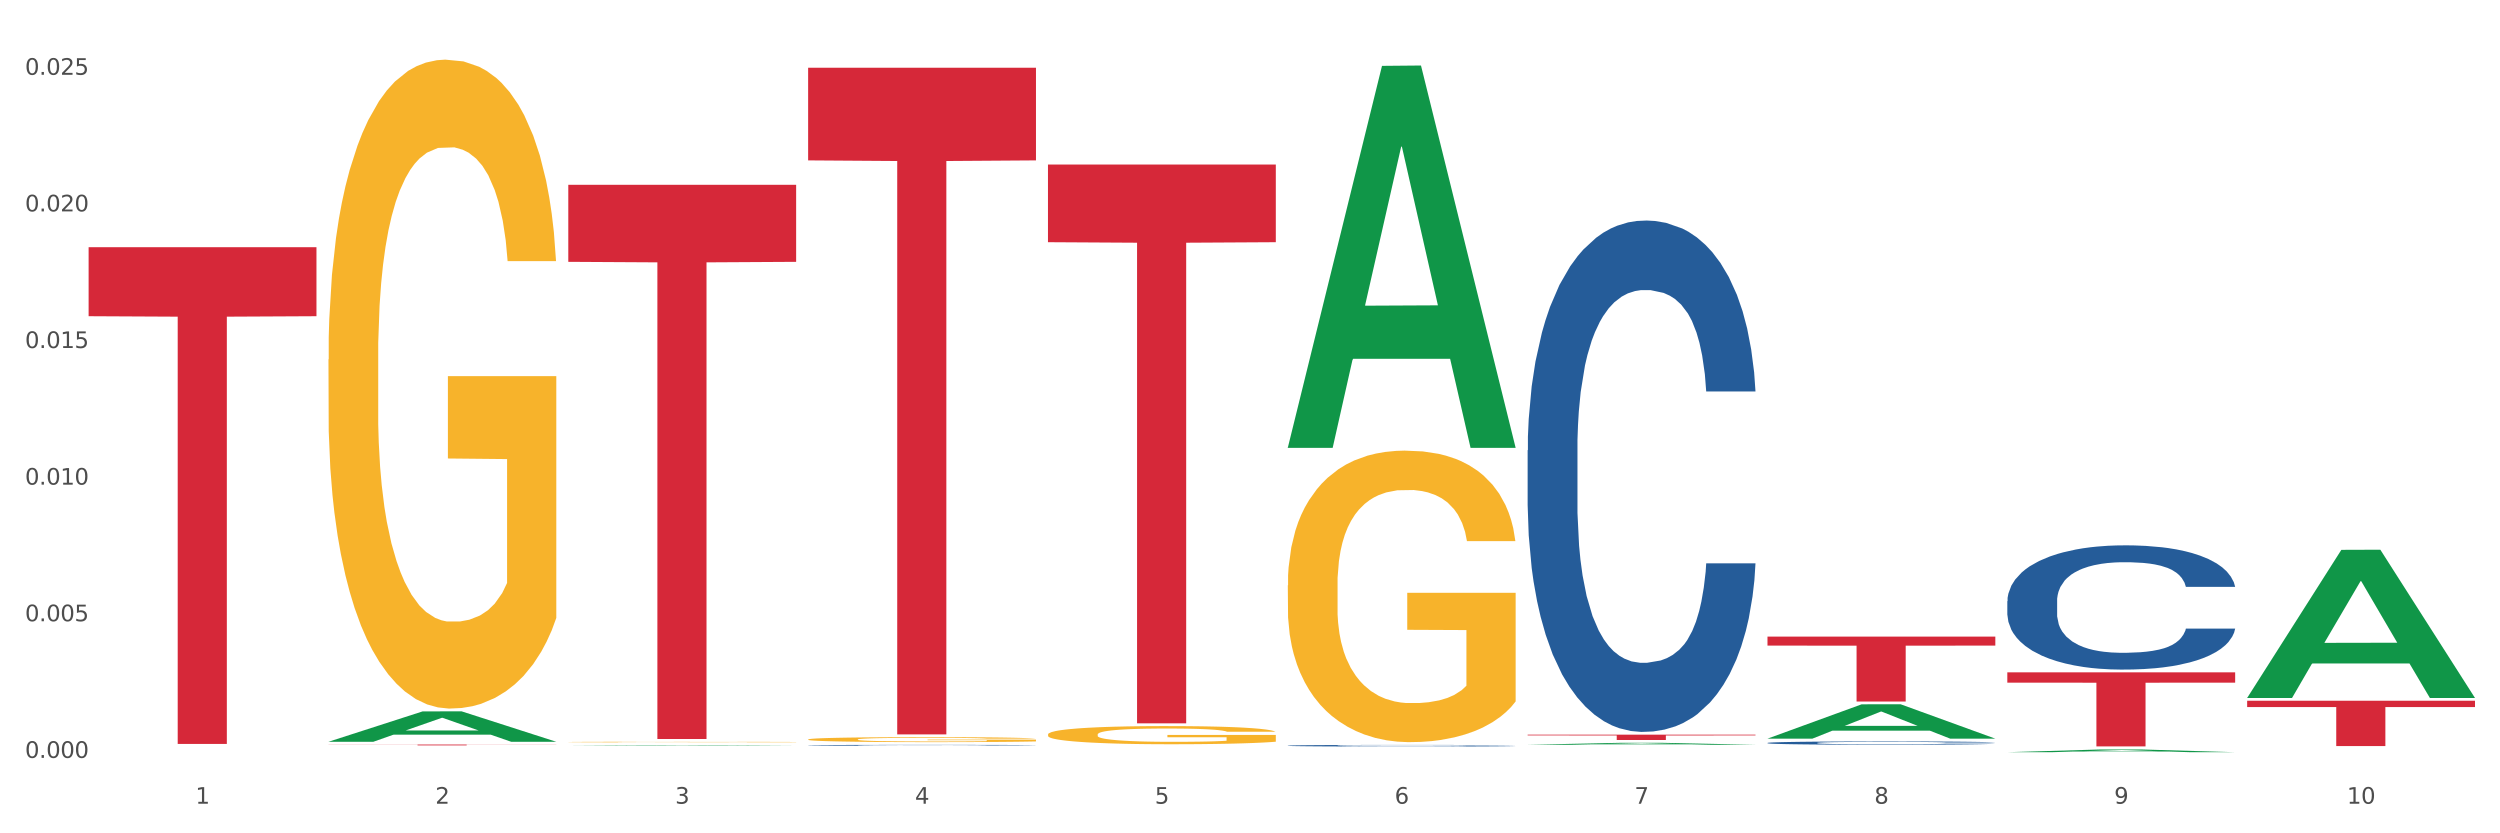 <?xml version="1.0" encoding="utf-8" standalone="no"?>
<!DOCTYPE svg PUBLIC "-//W3C//DTD SVG 1.1//EN"
  "http://www.w3.org/Graphics/SVG/1.1/DTD/svg11.dtd">
<svg xmlns:xlink="http://www.w3.org/1999/xlink" width="1080pt" height="360pt" viewBox="0 0 1080 360" xmlns="http://www.w3.org/2000/svg" version="1.1">
 <rect x="0" y="0" width="1080" height="360" fill="#333333" stroke="none"/>
 <defs>
  <style type="text/css">*{stroke-linejoin: round; stroke-linecap: butt}</style>
 </defs>
 <g id="figure_1">
  <g id="patch_1">
   <path d="M 0 360 
L 1080 360 
L 1080 0 
L 0 0 
z
" style="fill: #ffffff; stroke: #ffffff; stroke-linejoin: miter"/>
  </g>
  <g id="axes_1">
   <g id="matplotlib.axis_1">
    <g id="xtick_1">
     <g id="text_1">
      <!-- 1 -->
      <g style="fill: #4d4d4d" transform="translate(84.444 347.204) scale(0.096 -0.096)">
       <defs>
        <path id="DejaVuSans-31" d="M 794 531 
L 1825 531 
L 1825 4091 
L 703 3866 
L 703 4441 
L 1819 4666 
L 2450 4666 
L 2450 531 
L 3481 531 
L 3481 0 
L 794 0 
L 794 531 
z
" transform="scale(0.016)"/>
       </defs>
       <use xlink:href="#DejaVuSans-31"/>
      </g>
     </g>
    </g>
    <g id="xtick_2">
     <g id="text_2">
      <!-- 2 -->
      <g style="fill: #4d4d4d" transform="translate(188.053 347.204) scale(0.096 -0.096)">
       <defs>
        <path id="DejaVuSans-32" d="M 1228 531 
L 3431 531 
L 3431 0 
L 469 0 
L 469 531 
Q 828 903 1448 1529 
Q 2069 2156 2228 2338 
Q 2531 2678 2651 2914 
Q 2772 3150 2772 3378 
Q 2772 3750 2511 3984 
Q 2250 4219 1831 4219 
Q 1534 4219 1204 4116 
Q 875 4013 500 3803 
L 500 4441 
Q 881 4594 1212 4672 
Q 1544 4750 1819 4750 
Q 2544 4750 2975 4387 
Q 3406 4025 3406 3419 
Q 3406 3131 3298 2873 
Q 3191 2616 2906 2266 
Q 2828 2175 2409 1742 
Q 1991 1309 1228 531 
z
" transform="scale(0.016)"/>
       </defs>
       <use xlink:href="#DejaVuSans-32"/>
      </g>
     </g>
    </g>
    <g id="xtick_3">
     <g id="text_3">
      <!-- 3 -->
      <g style="fill: #4d4d4d" transform="translate(291.663 347.204) scale(0.096 -0.096)">
       <defs>
        <path id="DejaVuSans-33" d="M 2597 2516 
Q 3050 2419 3304 2112 
Q 3559 1806 3559 1356 
Q 3559 666 3084 287 
Q 2609 -91 1734 -91 
Q 1441 -91 1130 -33 
Q 819 25 488 141 
L 488 750 
Q 750 597 1062 519 
Q 1375 441 1716 441 
Q 2309 441 2620 675 
Q 2931 909 2931 1356 
Q 2931 1769 2642 2001 
Q 2353 2234 1838 2234 
L 1294 2234 
L 1294 2753 
L 1863 2753 
Q 2328 2753 2575 2939 
Q 2822 3125 2822 3475 
Q 2822 3834 2567 4026 
Q 2313 4219 1838 4219 
Q 1578 4219 1281 4162 
Q 984 4106 628 3988 
L 628 4550 
Q 988 4650 1302 4700 
Q 1616 4750 1894 4750 
Q 2613 4750 3031 4423 
Q 3450 4097 3450 3541 
Q 3450 3153 3228 2886 
Q 3006 2619 2597 2516 
z
" transform="scale(0.016)"/>
       </defs>
       <use xlink:href="#DejaVuSans-33"/>
      </g>
     </g>
    </g>
    <g id="xtick_4">
     <g id="text_4">
      <!-- 4 -->
      <g style="fill: #4d4d4d" transform="translate(395.273 347.204) scale(0.096 -0.096)">
       <defs>
        <path id="DejaVuSans-34" d="M 2419 4116 
L 825 1625 
L 2419 1625 
L 2419 4116 
z
M 2253 4666 
L 3047 4666 
L 3047 1625 
L 3713 1625 
L 3713 1100 
L 3047 1100 
L 3047 0 
L 2419 0 
L 2419 1100 
L 313 1100 
L 313 1709 
L 2253 4666 
z
" transform="scale(0.016)"/>
       </defs>
       <use xlink:href="#DejaVuSans-34"/>
      </g>
     </g>
    </g>
    <g id="xtick_5">
     <g id="text_5">
      <!-- 5 -->
      <g style="fill: #4d4d4d" transform="translate(498.883 347.204) scale(0.096 -0.096)">
       <defs>
        <path id="DejaVuSans-35" d="M 691 4666 
L 3169 4666 
L 3169 4134 
L 1269 4134 
L 1269 2991 
Q 1406 3038 1543 3061 
Q 1681 3084 1819 3084 
Q 2600 3084 3056 2656 
Q 3513 2228 3513 1497 
Q 3513 744 3044 326 
Q 2575 -91 1722 -91 
Q 1428 -91 1123 -41 
Q 819 9 494 109 
L 494 744 
Q 775 591 1075 516 
Q 1375 441 1709 441 
Q 2250 441 2565 725 
Q 2881 1009 2881 1497 
Q 2881 1984 2565 2268 
Q 2250 2553 1709 2553 
Q 1456 2553 1204 2497 
Q 953 2441 691 2322 
L 691 4666 
z
" transform="scale(0.016)"/>
       </defs>
       <use xlink:href="#DejaVuSans-35"/>
      </g>
     </g>
    </g>
    <g id="xtick_6">
     <g id="text_6">
      <!-- 6 -->
      <g style="fill: #4d4d4d" transform="translate(602.492 347.204) scale(0.096 -0.096)">
       <defs>
        <path id="DejaVuSans-36" d="M 2113 2584 
Q 1688 2584 1439 2293 
Q 1191 2003 1191 1497 
Q 1191 994 1439 701 
Q 1688 409 2113 409 
Q 2538 409 2786 701 
Q 3034 994 3034 1497 
Q 3034 2003 2786 2293 
Q 2538 2584 2113 2584 
z
M 3366 4563 
L 3366 3988 
Q 3128 4100 2886 4159 
Q 2644 4219 2406 4219 
Q 1781 4219 1451 3797 
Q 1122 3375 1075 2522 
Q 1259 2794 1537 2939 
Q 1816 3084 2150 3084 
Q 2853 3084 3261 2657 
Q 3669 2231 3669 1497 
Q 3669 778 3244 343 
Q 2819 -91 2113 -91 
Q 1303 -91 875 529 
Q 447 1150 447 2328 
Q 447 3434 972 4092 
Q 1497 4750 2381 4750 
Q 2619 4750 2861 4703 
Q 3103 4656 3366 4563 
z
" transform="scale(0.016)"/>
       </defs>
       <use xlink:href="#DejaVuSans-36"/>
      </g>
     </g>
    </g>
    <g id="xtick_7">
     <g id="text_7">
      <!-- 7 -->
      <g style="fill: #4d4d4d" transform="translate(706.102 347.204) scale(0.096 -0.096)">
       <defs>
        <path id="DejaVuSans-37" d="M 525 4666 
L 3525 4666 
L 3525 4397 
L 1831 0 
L 1172 0 
L 2766 4134 
L 525 4134 
L 525 4666 
z
" transform="scale(0.016)"/>
       </defs>
       <use xlink:href="#DejaVuSans-37"/>
      </g>
     </g>
    </g>
    <g id="xtick_8">
     <g id="text_8">
      <!-- 8 -->
      <g style="fill: #4d4d4d" transform="translate(809.712 347.204) scale(0.096 -0.096)">
       <defs>
        <path id="DejaVuSans-38" d="M 2034 2216 
Q 1584 2216 1326 1975 
Q 1069 1734 1069 1313 
Q 1069 891 1326 650 
Q 1584 409 2034 409 
Q 2484 409 2743 651 
Q 3003 894 3003 1313 
Q 3003 1734 2745 1975 
Q 2488 2216 2034 2216 
z
M 1403 2484 
Q 997 2584 770 2862 
Q 544 3141 544 3541 
Q 544 4100 942 4425 
Q 1341 4750 2034 4750 
Q 2731 4750 3128 4425 
Q 3525 4100 3525 3541 
Q 3525 3141 3298 2862 
Q 3072 2584 2669 2484 
Q 3125 2378 3379 2068 
Q 3634 1759 3634 1313 
Q 3634 634 3220 271 
Q 2806 -91 2034 -91 
Q 1263 -91 848 271 
Q 434 634 434 1313 
Q 434 1759 690 2068 
Q 947 2378 1403 2484 
z
M 1172 3481 
Q 1172 3119 1398 2916 
Q 1625 2713 2034 2713 
Q 2441 2713 2670 2916 
Q 2900 3119 2900 3481 
Q 2900 3844 2670 4047 
Q 2441 4250 2034 4250 
Q 1625 4250 1398 4047 
Q 1172 3844 1172 3481 
z
" transform="scale(0.016)"/>
       </defs>
       <use xlink:href="#DejaVuSans-38"/>
      </g>
     </g>
    </g>
    <g id="xtick_9">
     <g id="text_9">
      <!-- 9 -->
      <g style="fill: #4d4d4d" transform="translate(913.322 347.204) scale(0.096 -0.096)">
       <defs>
        <path id="DejaVuSans-39" d="M 703 97 
L 703 672 
Q 941 559 1184 500 
Q 1428 441 1663 441 
Q 2288 441 2617 861 
Q 2947 1281 2994 2138 
Q 2813 1869 2534 1725 
Q 2256 1581 1919 1581 
Q 1219 1581 811 2004 
Q 403 2428 403 3163 
Q 403 3881 828 4315 
Q 1253 4750 1959 4750 
Q 2769 4750 3195 4129 
Q 3622 3509 3622 2328 
Q 3622 1225 3098 567 
Q 2575 -91 1691 -91 
Q 1453 -91 1209 -44 
Q 966 3 703 97 
z
M 1959 2075 
Q 2384 2075 2632 2365 
Q 2881 2656 2881 3163 
Q 2881 3666 2632 3958 
Q 2384 4250 1959 4250 
Q 1534 4250 1286 3958 
Q 1038 3666 1038 3163 
Q 1038 2656 1286 2365 
Q 1534 2075 1959 2075 
z
" transform="scale(0.016)"/>
       </defs>
       <use xlink:href="#DejaVuSans-39"/>
      </g>
     </g>
    </g>
    <g id="xtick_10">
     <g id="text_10">
      <!-- 10 -->
      <g style="fill: #4d4d4d" transform="translate(1013.877 347.204) scale(0.096 -0.096)">
       <defs>
        <path id="DejaVuSans-30" d="M 2034 4250 
Q 1547 4250 1301 3770 
Q 1056 3291 1056 2328 
Q 1056 1369 1301 889 
Q 1547 409 2034 409 
Q 2525 409 2770 889 
Q 3016 1369 3016 2328 
Q 3016 3291 2770 3770 
Q 2525 4250 2034 4250 
z
M 2034 4750 
Q 2819 4750 3233 4129 
Q 3647 3509 3647 2328 
Q 3647 1150 3233 529 
Q 2819 -91 2034 -91 
Q 1250 -91 836 529 
Q 422 1150 422 2328 
Q 422 3509 836 4129 
Q 1250 4750 2034 4750 
z
" transform="scale(0.016)"/>
       </defs>
       <use xlink:href="#DejaVuSans-31"/>
       <use xlink:href="#DejaVuSans-30" transform="translate(63.623 0)"/>
      </g>
     </g>
    </g>
    <g id="xtick_11"/>
    <g id="xtick_12"/>
    <g id="xtick_13"/>
    <g id="xtick_14"/>
    <g id="xtick_15"/>
    <g id="xtick_16"/>
    <g id="xtick_17"/>
    <g id="xtick_18"/>
    <g id="xtick_19"/>
   </g>
   <g id="matplotlib.axis_2">
    <g id="ytick_1">
     <g id="text_11">
      <!-- 0.000 -->
      <g style="fill: #4d4d4d" transform="translate(10.8 327.402) scale(0.096 -0.096)">
       <defs>
        <path id="DejaVuSans-2e" d="M 684 794 
L 1344 794 
L 1344 0 
L 684 0 
L 684 794 
z
" transform="scale(0.016)"/>
       </defs>
       <use xlink:href="#DejaVuSans-30"/>
       <use xlink:href="#DejaVuSans-2e" transform="translate(63.623 0)"/>
       <use xlink:href="#DejaVuSans-30" transform="translate(95.41 0)"/>
       <use xlink:href="#DejaVuSans-30" transform="translate(159.033 0)"/>
       <use xlink:href="#DejaVuSans-30" transform="translate(222.656 0)"/>
      </g>
     </g>
    </g>
    <g id="ytick_2">
     <g id="text_12">
      <!-- 0.005 -->
      <g style="fill: #4d4d4d" transform="translate(10.8 268.383) scale(0.096 -0.096)">
       <use xlink:href="#DejaVuSans-30"/>
       <use xlink:href="#DejaVuSans-2e" transform="translate(63.623 0)"/>
       <use xlink:href="#DejaVuSans-30" transform="translate(95.41 0)"/>
       <use xlink:href="#DejaVuSans-30" transform="translate(159.033 0)"/>
       <use xlink:href="#DejaVuSans-35" transform="translate(222.656 0)"/>
      </g>
     </g>
    </g>
    <g id="ytick_3">
     <g id="text_13">
      <!-- 0.010 -->
      <g style="fill: #4d4d4d" transform="translate(10.8 209.364) scale(0.096 -0.096)">
       <use xlink:href="#DejaVuSans-30"/>
       <use xlink:href="#DejaVuSans-2e" transform="translate(63.623 0)"/>
       <use xlink:href="#DejaVuSans-30" transform="translate(95.41 0)"/>
       <use xlink:href="#DejaVuSans-31" transform="translate(159.033 0)"/>
       <use xlink:href="#DejaVuSans-30" transform="translate(222.656 0)"/>
      </g>
     </g>
    </g>
    <g id="ytick_4">
     <g id="text_14">
      <!-- 0.015 -->
      <g style="fill: #4d4d4d" transform="translate(10.8 150.345) scale(0.096 -0.096)">
       <use xlink:href="#DejaVuSans-30"/>
       <use xlink:href="#DejaVuSans-2e" transform="translate(63.623 0)"/>
       <use xlink:href="#DejaVuSans-30" transform="translate(95.41 0)"/>
       <use xlink:href="#DejaVuSans-31" transform="translate(159.033 0)"/>
       <use xlink:href="#DejaVuSans-35" transform="translate(222.656 0)"/>
      </g>
     </g>
    </g>
    <g id="ytick_5">
     <g id="text_15">
      <!-- 0.020 -->
      <g style="fill: #4d4d4d" transform="translate(10.8 91.326) scale(0.096 -0.096)">
       <use xlink:href="#DejaVuSans-30"/>
       <use xlink:href="#DejaVuSans-2e" transform="translate(63.623 0)"/>
       <use xlink:href="#DejaVuSans-30" transform="translate(95.41 0)"/>
       <use xlink:href="#DejaVuSans-32" transform="translate(159.033 0)"/>
       <use xlink:href="#DejaVuSans-30" transform="translate(222.656 0)"/>
      </g>
     </g>
    </g>
    <g id="ytick_6">
     <g id="text_16">
      <!-- 0.025 -->
      <g style="fill: #4d4d4d" transform="translate(10.8 32.307) scale(0.096 -0.096)">
       <use xlink:href="#DejaVuSans-30"/>
       <use xlink:href="#DejaVuSans-2e" transform="translate(63.623 0)"/>
       <use xlink:href="#DejaVuSans-30" transform="translate(95.41 0)"/>
       <use xlink:href="#DejaVuSans-32" transform="translate(159.033 0)"/>
       <use xlink:href="#DejaVuSans-35" transform="translate(222.656 0)"/>
      </g>
     </g>
    </g>
    <g id="ytick_7"/>
    <g id="ytick_8"/>
    <g id="ytick_9"/>
    <g id="ytick_10"/>
    <g id="ytick_11"/>
   </g>
   <g id="PolyCollection_1">
    <path d="M 141.893 320.426 
L 141.994 320.414 
L 182.584 307.316 
L 199.428 307.304 
L 240.322 320.451 
L 220.839 320.451 
L 212.011 317.39 
L 170.102 317.39 
L 169.798 317.439 
L 161.274 320.451 
L 141.893 320.451 
L 141.893 320.426 
L 175.379 315.563 
L 206.734 315.55 
L 191.209 310.106 
L 191.006 310.081 
L 190.803 310.118 
L 175.278 315.55 
L 175.379 315.563 
L 141.893 320.426 
z
" clip-path="url(#p6e94a8abff)" style="fill: #109648"/>
    <path d="M 452.722 317.296 
L 452.838 317.289 
L 452.838 317.031 
L 453.071 316.809 
L 454.233 316.271 
L 455.976 315.827 
L 457.254 315.591 
L 458.532 315.397 
L 460.043 315.204 
L 461.903 315.003 
L 465.273 314.709 
L 467.364 314.559 
L 469.921 314.401 
L 474.569 314.172 
L 477.939 314.043 
L 481.426 313.936 
L 487.12 313.807 
L 490.839 313.749 
L 494.79 313.706 
L 499.554 313.678 
L 503.157 313.671 
L 511.059 313.692 
L 517.799 313.757 
L 521.053 313.807 
L 525.237 313.893 
L 527.445 313.95 
L 531.047 314.065 
L 534.766 314.215 
L 537.322 314.344 
L 541.157 314.588 
L 544.062 314.831 
L 546.735 315.132 
L 548.13 315.34 
L 549.176 315.533 
L 550.105 315.755 
L 551.035 316.106 
L 530.117 316.106 
L 529.304 315.856 
L 528.026 315.619 
L 526.166 315.39 
L 524.539 315.247 
L 521.75 315.068 
L 519.194 314.953 
L 516.521 314.867 
L 513.267 314.795 
L 510.71 314.76 
L 507.108 314.731 
L 500.019 314.738 
L 495.255 314.795 
L 492.001 314.867 
L 489.909 314.932 
L 488.05 315.003 
L 485.958 315.104 
L 483.517 315.254 
L 481.774 315.39 
L 480.031 315.562 
L 478.637 315.734 
L 477.358 315.935 
L 476.312 316.149 
L 475.499 316.372 
L 474.802 316.644 
L 474.221 317.095 
L 474.221 318.077 
L 474.453 318.299 
L 475.034 318.592 
L 475.731 318.815 
L 476.894 319.08 
L 477.939 319.259 
L 479.915 319.517 
L 482.123 319.732 
L 483.866 319.868 
L 485.609 319.982 
L 488.631 320.14 
L 492.001 320.269 
L 494.906 320.348 
L 498.857 320.419 
L 501.53 320.448 
L 503.854 320.462 
L 509.548 320.462 
L 513.616 320.441 
L 518.148 320.391 
L 521.634 320.326 
L 524.539 320.247 
L 527.793 320.118 
L 529.885 319.997 
L 529.885 318.499 
L 504.319 318.492 
L 504.319 317.496 
L 551.151 317.496 
L 551.151 320.419 
L 549.176 320.57 
L 546.968 320.706 
L 544.644 320.828 
L 541.157 320.978 
L 536.974 321.121 
L 533.255 321.222 
L 529.304 321.308 
L 524.656 321.386 
L 518.613 321.458 
L 514.894 321.487 
L 510.246 321.508 
L 504.784 321.515 
L 500.019 321.501 
L 495.371 321.465 
L 490.49 321.401 
L 485.725 321.308 
L 482.123 321.215 
L 478.52 321.1 
L 474.686 320.949 
L 471.664 320.806 
L 469.34 320.677 
L 466.783 320.512 
L 463.994 320.298 
L 461.903 320.104 
L 460.043 319.904 
L 458.068 319.646 
L 456.673 319.424 
L 455.279 319.144 
L 454.465 318.936 
L 453.535 318.614 
L 452.838 318.163 
L 452.722 317.296 
z
" clip-path="url(#p6e94a8abff)" style="fill: #f7b32b"/>
    <path d="M 556.332 252.866 
L 556.448 252.751 
L 556.448 248.61 
L 556.68 245.045 
L 557.842 236.418 
L 559.586 229.287 
L 560.864 225.491 
L 562.142 222.385 
L 563.653 219.28 
L 565.512 216.059 
L 568.882 211.343 
L 570.974 208.928 
L 573.531 206.397 
L 578.179 202.717 
L 581.549 200.646 
L 585.035 198.921 
L 590.73 196.85 
L 594.448 195.93 
L 598.4 195.24 
L 603.164 194.78 
L 606.767 194.665 
L 614.669 195.01 
L 621.409 196.045 
L 624.663 196.85 
L 628.846 198.231 
L 631.054 199.151 
L 634.657 200.991 
L 638.375 203.407 
L 640.932 205.477 
L 644.767 209.388 
L 647.672 213.299 
L 650.345 218.13 
L 651.74 221.465 
L 652.785 224.571 
L 653.715 228.136 
L 654.645 233.773 
L 633.727 233.773 
L 632.914 229.747 
L 631.635 225.951 
L 629.776 222.27 
L 628.149 219.97 
L 625.36 217.094 
L 622.803 215.254 
L 620.131 213.874 
L 616.877 212.724 
L 614.32 212.148 
L 610.718 211.688 
L 603.629 211.803 
L 598.864 212.724 
L 595.61 213.874 
L 593.519 214.909 
L 591.659 216.059 
L 589.568 217.669 
L 587.127 220.085 
L 585.384 222.27 
L 583.641 225.031 
L 582.246 227.791 
L 580.968 231.012 
L 579.922 234.463 
L 579.109 238.028 
L 578.412 242.399 
L 577.83 249.646 
L 577.83 265.404 
L 578.063 268.969 
L 578.644 273.685 
L 579.341 277.251 
L 580.503 281.507 
L 581.549 284.382 
L 583.525 288.523 
L 585.733 291.974 
L 587.476 294.159 
L 589.219 296 
L 592.24 298.53 
L 595.61 300.6 
L 598.516 301.866 
L 602.467 303.016 
L 605.14 303.476 
L 607.464 303.706 
L 613.158 303.706 
L 617.225 303.361 
L 621.758 302.556 
L 625.244 301.521 
L 628.149 300.255 
L 631.403 298.185 
L 633.495 296.23 
L 633.495 272.19 
L 607.929 272.075 
L 607.929 256.087 
L 654.761 256.087 
L 654.761 303.016 
L 652.785 305.431 
L 650.577 307.617 
L 648.253 309.572 
L 644.767 311.988 
L 640.583 314.288 
L 636.865 315.898 
L 632.914 317.279 
L 628.265 318.544 
L 622.222 319.694 
L 618.504 320.154 
L 613.855 320.499 
L 608.394 320.614 
L 603.629 320.384 
L 598.981 319.809 
L 594.1 318.774 
L 589.335 317.279 
L 585.733 315.783 
L 582.13 313.943 
L 578.295 311.528 
L 575.274 309.227 
L 572.95 307.157 
L 570.393 304.511 
L 567.604 301.061 
L 565.512 297.955 
L 563.653 294.734 
L 561.677 290.594 
L 560.283 287.028 
L 558.888 282.542 
L 558.075 279.206 
L 557.145 274.03 
L 556.448 266.784 
L 556.332 252.866 
z
" clip-path="url(#p6e94a8abff)" style="fill: #f7b32b"/>
    <path d="M 38.283 106.781 
L 136.712 106.781 
L 136.712 136.602 
L 97.994 136.803 
L 97.994 321.373 
L 76.768 321.373 
L 76.768 136.803 
L 38.283 136.602 
L 38.283 106.982 
L 38.283 106.781 
z
" clip-path="url(#p6e94a8abff)" style="fill: #d62839"/>
    <path d="M 141.893 321.643 
L 240.322 321.643 
L 240.322 321.693 
L 201.603 321.694 
L 201.603 322.005 
L 180.378 322.005 
L 180.378 321.694 
L 141.893 321.693 
L 141.893 321.643 
L 141.893 321.643 
z
" clip-path="url(#p6e94a8abff)" style="fill: #d62839"/>
    <path d="M 245.502 79.842 
L 343.932 79.842 
L 343.932 113.112 
L 305.213 113.337 
L 305.213 319.251 
L 283.988 319.251 
L 283.988 113.337 
L 245.502 113.112 
L 245.502 80.067 
L 245.502 79.842 
z
" clip-path="url(#p6e94a8abff)" style="fill: #d62839"/>
    <path d="M 349.112 29.266 
L 447.542 29.266 
L 447.542 69.287 
L 408.823 69.558 
L 408.823 317.257 
L 387.598 317.257 
L 387.598 69.558 
L 349.112 69.287 
L 349.112 29.537 
L 349.112 29.266 
z
" clip-path="url(#p6e94a8abff)" style="fill: #d62839"/>
    <path d="M 452.722 71.083 
L 551.151 71.083 
L 551.151 104.629 
L 512.433 104.856 
L 512.433 312.479 
L 491.207 312.479 
L 491.207 104.856 
L 452.722 104.629 
L 452.722 71.31 
L 452.722 71.083 
z
" clip-path="url(#p6e94a8abff)" style="fill: #d62839"/>
    <path d="M 349.112 319.44 
L 349.228 319.438 
L 349.228 319.367 
L 349.461 319.307 
L 350.623 319.16 
L 352.366 319.038 
L 353.644 318.974 
L 354.923 318.921 
L 356.433 318.868 
L 358.293 318.813 
L 361.663 318.733 
L 363.755 318.692 
L 366.311 318.649 
L 370.96 318.586 
L 374.33 318.551 
L 377.816 318.522 
L 383.51 318.486 
L 387.229 318.471 
L 391.18 318.459 
L 395.945 318.451 
L 399.547 318.449 
L 407.449 318.455 
L 414.189 318.473 
L 417.443 318.486 
L 421.627 318.51 
L 423.835 318.525 
L 427.437 318.557 
L 431.156 318.598 
L 433.713 318.633 
L 437.548 318.7 
L 440.453 318.766 
L 443.126 318.849 
L 444.52 318.905 
L 445.566 318.958 
L 446.496 319.019 
L 447.425 319.115 
L 426.508 319.115 
L 425.694 319.046 
L 424.416 318.982 
L 422.557 318.919 
L 420.93 318.88 
L 418.141 318.831 
L 415.584 318.8 
L 412.911 318.776 
L 409.657 318.756 
L 407.101 318.747 
L 403.498 318.739 
L 396.409 318.741 
L 391.645 318.756 
L 388.391 318.776 
L 386.299 318.794 
L 384.44 318.813 
L 382.348 318.841 
L 379.908 318.882 
L 378.165 318.919 
L 376.421 318.966 
L 375.027 319.013 
L 373.749 319.068 
L 372.703 319.127 
L 371.889 319.187 
L 371.192 319.262 
L 370.611 319.385 
L 370.611 319.653 
L 370.843 319.714 
L 371.424 319.794 
L 372.122 319.855 
L 373.284 319.927 
L 374.33 319.976 
L 376.305 320.047 
L 378.513 320.105 
L 380.256 320.143 
L 381.999 320.174 
L 385.021 320.217 
L 388.391 320.252 
L 391.296 320.274 
L 395.247 320.293 
L 397.92 320.301 
L 400.244 320.305 
L 405.939 320.305 
L 410.006 320.299 
L 414.538 320.286 
L 418.024 320.268 
L 420.93 320.246 
L 424.183 320.211 
L 426.275 320.178 
L 426.275 319.769 
L 400.709 319.767 
L 400.709 319.495 
L 447.542 319.495 
L 447.542 320.293 
L 445.566 320.334 
L 443.358 320.372 
L 441.034 320.405 
L 437.548 320.446 
L 433.364 320.485 
L 429.645 320.513 
L 425.694 320.536 
L 421.046 320.558 
L 415.003 320.577 
L 411.284 320.585 
L 406.636 320.591 
L 401.174 320.593 
L 396.409 320.589 
L 391.761 320.579 
L 386.88 320.562 
L 382.116 320.536 
L 378.513 320.511 
L 374.911 320.479 
L 371.076 320.438 
L 368.054 320.399 
L 365.73 320.364 
L 363.174 320.319 
L 360.385 320.26 
L 358.293 320.207 
L 356.433 320.152 
L 354.458 320.082 
L 353.063 320.021 
L 351.669 319.945 
L 350.855 319.888 
L 349.926 319.8 
L 349.228 319.677 
L 349.112 319.44 
z
" clip-path="url(#p6e94a8abff)" style="fill: #f7b32b"/>
    <path d="M 659.941 317.387 
L 758.371 317.387 
L 758.371 317.706 
L 719.652 317.709 
L 719.652 319.687 
L 698.427 319.687 
L 698.427 317.709 
L 659.941 317.706 
L 659.941 317.389 
L 659.941 317.387 
z
" clip-path="url(#p6e94a8abff)" style="fill: #d62839"/>
    <path d="M 970.771 302.723 
L 1069.2 302.723 
L 1069.2 305.445 
L 1030.481 305.464 
L 1030.481 322.313 
L 1009.256 322.313 
L 1009.256 305.464 
L 970.771 305.445 
L 970.771 302.741 
L 970.771 302.723 
z
" clip-path="url(#p6e94a8abff)" style="fill: #d62839"/>
    <path d="M 867.161 259.702 
L 867.277 259.653 
L 867.277 258.281 
L 867.626 256.418 
L 868.906 252.986 
L 870.535 250.388 
L 873.327 247.348 
L 874.84 246.074 
L 876.818 244.652 
L 880.89 242.348 
L 885.544 240.387 
L 888.801 239.308 
L 891.245 238.622 
L 896.713 237.396 
L 899.854 236.857 
L 903.112 236.416 
L 905.904 236.122 
L 910.558 235.778 
L 914.281 235.631 
L 918.586 235.582 
L 922.193 235.631 
L 926.963 235.827 
L 933.944 236.416 
L 936.62 236.759 
L 940.227 237.347 
L 943.95 238.132 
L 946.975 238.916 
L 950.465 240.043 
L 954.072 241.514 
L 957.562 243.377 
L 960.006 245.093 
L 961.984 246.907 
L 963.729 249.113 
L 965.009 251.515 
L 965.59 253.525 
L 944.299 253.525 
L 943.717 251.711 
L 942.554 249.75 
L 941.39 248.427 
L 940.11 247.348 
L 938.132 246.123 
L 936.387 245.338 
L 933.479 244.407 
L 930.803 243.818 
L 928.592 243.475 
L 925.916 243.181 
L 920.215 242.887 
L 916.143 242.887 
L 913.583 242.985 
L 910.442 243.23 
L 907.766 243.573 
L 904.625 244.162 
L 902.181 244.799 
L 899.738 245.632 
L 898.342 246.221 
L 896.248 247.299 
L 894.851 248.182 
L 892.99 249.701 
L 891.943 250.78 
L 890.081 253.574 
L 889.267 255.633 
L 888.918 257.055 
L 888.685 258.624 
L 888.685 266.272 
L 889.383 269.703 
L 889.965 271.174 
L 890.896 272.841 
L 892.641 274.998 
L 895.201 277.106 
L 897.877 278.626 
L 900.087 279.557 
L 902.181 280.244 
L 904.276 280.783 
L 906.835 281.273 
L 908.929 281.567 
L 912.071 281.862 
L 915.794 282.009 
L 918.703 282.009 
L 924.636 281.764 
L 927.312 281.518 
L 929.872 281.175 
L 932.664 280.636 
L 934.875 280.048 
L 936.155 279.606 
L 938.249 278.675 
L 939.878 277.694 
L 941.274 276.567 
L 942.205 275.586 
L 943.252 274.116 
L 944.066 272.449 
L 944.299 271.566 
L 965.59 271.566 
L 965.125 273.331 
L 964.31 275.047 
L 962.682 277.351 
L 961.402 278.675 
L 959.424 280.293 
L 957.33 281.665 
L 954.421 283.185 
L 951.745 284.313 
L 948.953 285.293 
L 945.928 286.176 
L 940.459 287.401 
L 938.481 287.745 
L 934.293 288.333 
L 931.035 288.676 
L 926.265 289.019 
L 921.379 289.215 
L 916.259 289.264 
L 911.722 289.166 
L 906.719 288.872 
L 903.577 288.578 
L 900.087 288.137 
L 896.015 287.45 
L 892.176 286.617 
L 888.569 285.636 
L 885.195 284.509 
L 882.053 283.234 
L 877.981 281.126 
L 874.956 279.067 
L 872.746 277.155 
L 871.233 275.537 
L 869.721 273.478 
L 868.906 272.057 
L 867.626 268.625 
L 867.161 265.438 
L 867.161 259.702 
z
" clip-path="url(#p6e94a8abff)" style="fill: #255c99"/>
    <path d="M 763.551 320.937 
L 763.668 320.936 
L 763.668 320.899 
L 764.017 320.85 
L 765.296 320.758 
L 766.925 320.689 
L 769.718 320.608 
L 771.23 320.574 
L 773.208 320.537 
L 777.28 320.475 
L 781.934 320.423 
L 785.192 320.394 
L 787.635 320.376 
L 793.103 320.344 
L 796.245 320.329 
L 799.502 320.317 
L 802.295 320.31 
L 806.949 320.301 
L 810.672 320.297 
L 814.976 320.295 
L 818.583 320.297 
L 823.353 320.302 
L 830.334 320.317 
L 833.01 320.327 
L 836.617 320.342 
L 840.34 320.363 
L 843.365 320.384 
L 846.855 320.414 
L 850.462 320.453 
L 853.953 320.503 
L 856.396 320.548 
L 858.374 320.597 
L 860.119 320.655 
L 861.399 320.719 
L 861.981 320.773 
L 840.689 320.773 
L 840.107 320.724 
L 838.944 320.672 
L 837.78 320.637 
L 836.501 320.608 
L 834.523 320.576 
L 832.777 320.555 
L 829.869 320.53 
L 827.193 320.514 
L 824.982 320.505 
L 822.306 320.497 
L 816.605 320.49 
L 812.533 320.49 
L 809.974 320.492 
L 806.832 320.499 
L 804.156 320.508 
L 801.015 320.524 
L 798.572 320.541 
L 796.128 320.563 
L 794.732 320.578 
L 792.638 320.607 
L 791.242 320.631 
L 789.38 320.671 
L 788.333 320.7 
L 786.472 320.774 
L 785.657 320.829 
L 785.308 320.867 
L 785.075 320.908 
L 785.075 321.112 
L 785.773 321.203 
L 786.355 321.242 
L 787.286 321.287 
L 789.031 321.344 
L 791.591 321.4 
L 794.267 321.441 
L 796.477 321.465 
L 798.572 321.484 
L 800.666 321.498 
L 803.225 321.511 
L 805.32 321.519 
L 808.461 321.527 
L 812.184 321.531 
L 815.093 321.531 
L 821.026 321.524 
L 823.702 321.518 
L 826.262 321.508 
L 829.054 321.494 
L 831.265 321.478 
L 832.545 321.467 
L 834.639 321.442 
L 836.268 321.416 
L 837.664 321.386 
L 838.595 321.36 
L 839.642 321.321 
L 840.456 321.276 
L 840.689 321.253 
L 861.981 321.253 
L 861.515 321.3 
L 860.701 321.345 
L 859.072 321.407 
L 857.792 321.442 
L 855.814 321.485 
L 853.72 321.522 
L 850.811 321.562 
L 848.135 321.592 
L 845.343 321.618 
L 842.318 321.642 
L 836.85 321.674 
L 834.872 321.683 
L 830.683 321.699 
L 827.426 321.708 
L 822.655 321.717 
L 817.769 321.722 
L 812.65 321.724 
L 808.112 321.721 
L 803.109 321.713 
L 799.968 321.705 
L 796.477 321.694 
L 792.405 321.675 
L 788.566 321.653 
L 784.959 321.627 
L 781.585 321.597 
L 778.444 321.563 
L 774.371 321.507 
L 771.346 321.452 
L 769.136 321.401 
L 767.623 321.358 
L 766.111 321.304 
L 765.296 321.266 
L 764.017 321.175 
L 763.551 321.09 
L 763.551 320.937 
z
" clip-path="url(#p6e94a8abff)" style="fill: #255c99"/>
    <path d="M 659.941 194.532 
L 660.058 194.33 
L 660.058 188.681 
L 660.407 181.014 
L 661.687 166.89 
L 663.316 156.197 
L 666.108 143.688 
L 667.62 138.442 
L 669.598 132.591 
L 673.67 123.108 
L 678.324 115.038 
L 681.582 110.599 
L 684.025 107.774 
L 689.494 102.73 
L 692.635 100.511 
L 695.893 98.695 
L 698.685 97.484 
L 703.339 96.072 
L 707.062 95.467 
L 711.367 95.265 
L 714.973 95.467 
L 719.744 96.274 
L 726.724 98.695 
L 729.4 100.107 
L 733.007 102.528 
L 736.73 105.756 
L 739.755 108.985 
L 743.246 113.625 
L 746.852 119.678 
L 750.343 127.345 
L 752.786 134.407 
L 754.764 141.872 
L 756.509 150.951 
L 757.789 160.838 
L 758.371 169.11 
L 737.079 169.11 
L 736.498 161.645 
L 735.334 153.574 
L 734.171 148.127 
L 732.891 143.688 
L 730.913 138.644 
L 729.168 135.416 
L 726.259 131.582 
L 723.583 129.161 
L 721.373 127.749 
L 718.697 126.538 
L 712.996 125.327 
L 708.923 125.327 
L 706.364 125.731 
L 703.222 126.74 
L 700.546 128.152 
L 697.405 130.573 
L 694.962 133.196 
L 692.519 136.626 
L 691.122 139.047 
L 689.028 143.486 
L 687.632 147.118 
L 685.77 153.372 
L 684.723 157.811 
L 682.862 169.312 
L 682.047 177.786 
L 681.698 183.637 
L 681.466 190.093 
L 681.466 221.568 
L 682.164 235.691 
L 682.745 241.744 
L 683.676 248.604 
L 685.421 257.482 
L 687.981 266.158 
L 690.657 272.412 
L 692.868 276.246 
L 694.962 279.07 
L 697.056 281.29 
L 699.616 283.307 
L 701.71 284.518 
L 704.851 285.729 
L 708.574 286.334 
L 711.483 286.334 
L 717.417 285.325 
L 720.093 284.316 
L 722.652 282.904 
L 725.445 280.684 
L 727.655 278.263 
L 728.935 276.447 
L 731.029 272.614 
L 732.658 268.579 
L 734.054 263.938 
L 734.985 259.903 
L 736.032 253.85 
L 736.847 246.99 
L 737.079 243.358 
L 758.371 243.358 
L 757.905 250.622 
L 757.091 257.684 
L 755.462 267.166 
L 754.182 272.614 
L 752.204 279.272 
L 750.11 284.922 
L 747.201 291.176 
L 744.526 295.817 
L 741.733 299.852 
L 738.708 303.484 
L 733.24 308.528 
L 731.262 309.94 
L 727.074 312.361 
L 723.816 313.774 
L 719.046 315.186 
L 714.159 315.993 
L 709.04 316.195 
L 704.502 315.791 
L 699.499 314.581 
L 696.358 313.37 
L 692.868 311.554 
L 688.795 308.729 
L 684.956 305.3 
L 681.349 301.264 
L 677.975 296.624 
L 674.834 291.378 
L 670.762 282.702 
L 667.737 274.228 
L 665.526 266.359 
L 664.014 259.701 
L 662.501 251.227 
L 661.687 245.376 
L 660.407 231.253 
L 659.941 218.138 
L 659.941 194.532 
z
" clip-path="url(#p6e94a8abff)" style="fill: #255c99"/>
    <path d="M 556.332 322.122 
L 556.448 322.121 
L 556.448 322.103 
L 556.797 322.079 
L 558.077 322.034 
L 559.706 322 
L 562.498 321.96 
L 564.011 321.944 
L 565.989 321.925 
L 570.061 321.895 
L 574.715 321.869 
L 577.972 321.855 
L 580.415 321.846 
L 585.884 321.83 
L 589.025 321.823 
L 592.283 321.817 
L 595.075 321.813 
L 599.729 321.809 
L 603.452 321.807 
L 607.757 321.806 
L 611.364 321.807 
L 616.134 321.81 
L 623.115 321.817 
L 625.791 321.822 
L 629.397 321.829 
L 633.121 321.84 
L 636.146 321.85 
L 639.636 321.865 
L 643.243 321.884 
L 646.733 321.908 
L 649.176 321.931 
L 651.154 321.955 
L 652.899 321.983 
L 654.179 322.015 
L 654.761 322.041 
L 633.47 322.041 
L 632.888 322.017 
L 631.724 321.992 
L 630.561 321.974 
L 629.281 321.96 
L 627.303 321.944 
L 625.558 321.934 
L 622.649 321.922 
L 619.973 321.914 
L 617.763 321.91 
L 615.087 321.906 
L 609.386 321.902 
L 605.314 321.902 
L 602.754 321.903 
L 599.613 321.906 
L 596.937 321.911 
L 593.795 321.919 
L 591.352 321.927 
L 588.909 321.938 
L 587.513 321.946 
L 585.418 321.96 
L 584.022 321.971 
L 582.161 321.991 
L 581.114 322.005 
L 579.252 322.042 
L 578.438 322.069 
L 578.089 322.087 
L 577.856 322.108 
L 577.856 322.208 
L 578.554 322.253 
L 579.136 322.272 
L 580.066 322.294 
L 581.812 322.322 
L 584.371 322.35 
L 587.047 322.37 
L 589.258 322.382 
L 591.352 322.391 
L 593.446 322.398 
L 596.006 322.404 
L 598.1 322.408 
L 601.242 322.412 
L 604.965 322.414 
L 607.873 322.414 
L 613.807 322.411 
L 616.483 322.408 
L 619.043 322.403 
L 621.835 322.396 
L 624.045 322.388 
L 625.325 322.383 
L 627.42 322.37 
L 629.048 322.357 
L 630.445 322.343 
L 631.375 322.33 
L 632.422 322.311 
L 633.237 322.289 
L 633.47 322.277 
L 654.761 322.277 
L 654.296 322.3 
L 653.481 322.323 
L 651.852 322.353 
L 650.573 322.37 
L 648.595 322.391 
L 646.5 322.409 
L 643.592 322.429 
L 640.916 322.444 
L 638.123 322.457 
L 635.098 322.468 
L 629.63 322.485 
L 627.652 322.489 
L 623.464 322.497 
L 620.206 322.501 
L 615.436 322.506 
L 610.549 322.508 
L 605.43 322.509 
L 600.893 322.508 
L 595.89 322.504 
L 592.748 322.5 
L 589.258 322.494 
L 585.186 322.485 
L 581.346 322.474 
L 577.74 322.461 
L 574.365 322.447 
L 571.224 322.43 
L 567.152 322.402 
L 564.127 322.375 
L 561.916 322.35 
L 560.404 322.329 
L 558.891 322.302 
L 558.077 322.284 
L 556.797 322.239 
L 556.332 322.197 
L 556.332 322.122 
z
" clip-path="url(#p6e94a8abff)" style="fill: #255c99"/>
    <path d="M 349.112 321.959 
L 349.229 321.959 
L 349.229 321.949 
L 349.578 321.935 
L 350.857 321.911 
L 352.486 321.892 
L 355.279 321.87 
L 356.791 321.861 
L 358.769 321.85 
L 362.841 321.834 
L 367.495 321.82 
L 370.753 321.812 
L 373.196 321.807 
L 378.664 321.798 
L 381.806 321.794 
L 385.063 321.791 
L 387.856 321.789 
L 392.51 321.786 
L 396.233 321.785 
L 400.537 321.785 
L 404.144 321.785 
L 408.914 321.787 
L 415.895 321.791 
L 418.571 321.793 
L 422.178 321.798 
L 425.901 321.803 
L 428.926 321.809 
L 432.416 321.817 
L 436.023 321.828 
L 439.514 321.841 
L 441.957 321.854 
L 443.935 321.867 
L 445.68 321.883 
L 446.96 321.9 
L 447.542 321.914 
L 426.25 321.914 
L 425.668 321.901 
L 424.505 321.887 
L 423.341 321.878 
L 422.062 321.87 
L 420.084 321.861 
L 418.339 321.855 
L 415.43 321.849 
L 412.754 321.844 
L 410.543 321.842 
L 407.867 321.84 
L 402.166 321.838 
L 398.094 321.838 
L 395.535 321.838 
L 392.393 321.84 
L 389.717 321.843 
L 386.576 321.847 
L 384.133 321.851 
L 381.689 321.857 
L 380.293 321.862 
L 378.199 321.87 
L 376.803 321.876 
L 374.941 321.887 
L 373.894 321.895 
L 372.033 321.915 
L 371.218 321.93 
L 370.869 321.94 
L 370.636 321.951 
L 370.636 322.007 
L 371.334 322.031 
L 371.916 322.042 
L 372.847 322.054 
L 374.592 322.07 
L 377.152 322.085 
L 379.828 322.096 
L 382.038 322.103 
L 384.133 322.108 
L 386.227 322.111 
L 388.786 322.115 
L 390.881 322.117 
L 394.022 322.119 
L 397.745 322.12 
L 400.654 322.12 
L 406.587 322.119 
L 409.263 322.117 
L 411.823 322.114 
L 414.615 322.11 
L 416.826 322.106 
L 418.106 322.103 
L 420.2 322.096 
L 421.829 322.089 
L 423.225 322.081 
L 424.156 322.074 
L 425.203 322.063 
L 426.017 322.051 
L 426.25 322.045 
L 447.542 322.045 
L 447.076 322.058 
L 446.262 322.07 
L 444.633 322.087 
L 443.353 322.096 
L 441.375 322.108 
L 439.281 322.118 
L 436.372 322.129 
L 433.696 322.137 
L 430.904 322.144 
L 427.879 322.15 
L 422.411 322.159 
L 420.433 322.162 
L 416.244 322.166 
L 412.987 322.168 
L 408.216 322.171 
L 403.33 322.172 
L 398.211 322.173 
L 393.673 322.172 
L 388.67 322.17 
L 385.529 322.168 
L 382.038 322.165 
L 377.966 322.16 
L 374.127 322.154 
L 370.52 322.146 
L 367.146 322.138 
L 364.005 322.129 
L 359.932 322.114 
L 356.907 322.099 
L 354.697 322.085 
L 353.184 322.074 
L 351.672 322.059 
L 350.857 322.048 
L 349.578 322.024 
L 349.112 322.001 
L 349.112 321.959 
z
" clip-path="url(#p6e94a8abff)" style="fill: #255c99"/>
    <path d="M 141.893 155.31 
L 142.009 155.054 
L 142.009 145.837 
L 142.241 137.9 
L 143.403 118.698 
L 145.147 102.824 
L 146.425 94.375 
L 147.703 87.463 
L 149.214 80.55 
L 151.073 73.381 
L 154.443 62.884 
L 156.535 57.507 
L 159.092 51.875 
L 163.74 43.682 
L 167.11 39.073 
L 170.596 35.233 
L 176.291 30.624 
L 180.009 28.576 
L 183.961 27.04 
L 188.725 26.016 
L 192.328 25.759 
L 200.23 26.528 
L 206.97 28.832 
L 210.224 30.624 
L 214.407 33.696 
L 216.615 35.745 
L 220.218 39.841 
L 223.937 45.218 
L 226.493 49.826 
L 230.328 58.531 
L 233.233 67.236 
L 235.906 77.99 
L 237.301 85.414 
L 238.346 92.327 
L 239.276 100.264 
L 240.206 112.81 
L 219.288 112.81 
L 218.475 103.849 
L 217.196 95.4 
L 215.337 87.207 
L 213.71 82.086 
L 210.921 75.685 
L 208.364 71.589 
L 205.692 68.516 
L 202.438 65.956 
L 199.881 64.676 
L 196.279 63.652 
L 189.19 63.908 
L 184.425 65.956 
L 181.171 68.516 
L 179.08 70.821 
L 177.22 73.381 
L 175.129 76.965 
L 172.688 82.342 
L 170.945 87.207 
L 169.202 93.351 
L 167.807 99.496 
L 166.529 106.665 
L 165.483 114.346 
L 164.67 122.283 
L 163.973 132.012 
L 163.391 148.142 
L 163.391 183.218 
L 163.624 191.155 
L 164.205 201.652 
L 164.902 209.589 
L 166.064 219.062 
L 167.11 225.463 
L 169.086 234.68 
L 171.294 242.36 
L 173.037 247.225 
L 174.78 251.322 
L 177.801 256.954 
L 181.171 261.563 
L 184.077 264.379 
L 188.028 266.939 
L 190.701 267.963 
L 193.025 268.476 
L 198.719 268.476 
L 202.786 267.707 
L 207.319 265.915 
L 210.805 263.611 
L 213.71 260.795 
L 216.964 256.186 
L 219.056 251.834 
L 219.056 198.323 
L 193.49 198.067 
L 193.49 162.479 
L 240.322 162.479 
L 240.322 266.939 
L 238.346 272.316 
L 236.138 277.181 
L 233.814 281.533 
L 230.328 286.91 
L 226.144 292.03 
L 222.426 295.615 
L 218.475 298.687 
L 213.826 301.503 
L 207.783 304.064 
L 204.065 305.088 
L 199.416 305.856 
L 193.955 306.112 
L 189.19 305.6 
L 184.542 304.32 
L 179.661 302.015 
L 174.896 298.687 
L 171.294 295.359 
L 167.691 291.262 
L 163.856 285.886 
L 160.835 280.765 
L 158.511 276.156 
L 155.954 270.268 
L 153.165 262.587 
L 151.073 255.674 
L 149.214 248.505 
L 147.238 239.288 
L 145.844 231.351 
L 144.449 221.366 
L 143.636 213.941 
L 142.706 202.42 
L 142.009 186.29 
L 141.893 155.31 
z
" clip-path="url(#p6e94a8abff)" style="fill: #f7b32b"/>
    <path d="M 763.551 275.003 
L 861.981 275.003 
L 861.981 278.901 
L 823.262 278.928 
L 823.262 303.054 
L 802.037 303.054 
L 802.037 278.928 
L 763.551 278.901 
L 763.551 275.03 
L 763.551 275.003 
z
" clip-path="url(#p6e94a8abff)" style="fill: #d62839"/>
    <path d="M 245.502 320.564 
L 245.619 320.564 
L 245.619 320.556 
L 245.851 320.548 
L 247.013 320.53 
L 248.756 320.515 
L 250.035 320.507 
L 251.313 320.501 
L 252.824 320.494 
L 254.683 320.488 
L 258.053 320.478 
L 260.145 320.473 
L 262.701 320.468 
L 267.35 320.46 
L 270.72 320.456 
L 274.206 320.452 
L 279.9 320.448 
L 283.619 320.446 
L 287.57 320.444 
L 292.335 320.443 
L 295.937 320.443 
L 303.84 320.444 
L 310.58 320.446 
L 313.834 320.448 
L 318.017 320.451 
L 320.225 320.453 
L 323.828 320.456 
L 327.546 320.461 
L 330.103 320.466 
L 333.938 320.474 
L 336.843 320.482 
L 339.516 320.492 
L 340.91 320.499 
L 341.956 320.505 
L 342.886 320.513 
L 343.816 320.525 
L 322.898 320.525 
L 322.084 320.516 
L 320.806 320.508 
L 318.947 320.501 
L 317.32 320.496 
L 314.531 320.49 
L 311.974 320.486 
L 309.301 320.483 
L 306.048 320.481 
L 303.491 320.48 
L 299.888 320.479 
L 292.8 320.479 
L 288.035 320.481 
L 284.781 320.483 
L 282.689 320.485 
L 280.83 320.488 
L 278.738 320.491 
L 276.298 320.496 
L 274.555 320.501 
L 272.812 320.506 
L 271.417 320.512 
L 270.139 320.519 
L 269.093 320.526 
L 268.28 320.533 
L 267.582 320.543 
L 267.001 320.558 
L 267.001 320.59 
L 267.234 320.598 
L 267.815 320.608 
L 268.512 320.615 
L 269.674 320.624 
L 270.72 320.63 
L 272.695 320.639 
L 274.903 320.646 
L 276.647 320.65 
L 278.39 320.654 
L 281.411 320.659 
L 284.781 320.664 
L 287.686 320.666 
L 291.638 320.669 
L 294.31 320.67 
L 296.635 320.67 
L 302.329 320.67 
L 306.396 320.67 
L 310.928 320.668 
L 314.415 320.666 
L 317.32 320.663 
L 320.574 320.659 
L 322.665 320.655 
L 322.665 320.605 
L 297.099 320.604 
L 297.099 320.571 
L 343.932 320.571 
L 343.932 320.669 
L 341.956 320.674 
L 339.748 320.678 
L 337.424 320.682 
L 333.938 320.687 
L 329.754 320.692 
L 326.036 320.696 
L 322.084 320.699 
L 317.436 320.701 
L 311.393 320.704 
L 307.674 320.705 
L 303.026 320.705 
L 297.564 320.705 
L 292.8 320.705 
L 288.151 320.704 
L 283.271 320.702 
L 278.506 320.699 
L 274.903 320.695 
L 271.301 320.692 
L 267.466 320.687 
L 264.445 320.682 
L 262.12 320.677 
L 259.564 320.672 
L 256.775 320.665 
L 254.683 320.658 
L 252.824 320.652 
L 250.848 320.643 
L 249.454 320.636 
L 248.059 320.626 
L 247.246 320.619 
L 246.316 320.608 
L 245.619 320.593 
L 245.502 320.564 
z
" clip-path="url(#p6e94a8abff)" style="fill: #f7b32b"/>
    <path d="M 867.161 290.456 
L 965.59 290.456 
L 965.59 294.901 
L 926.872 294.931 
L 926.872 322.442 
L 905.646 322.442 
L 905.646 294.931 
L 867.161 294.901 
L 867.161 290.486 
L 867.161 290.456 
z
" clip-path="url(#p6e94a8abff)" style="fill: #d62839"/>
    <path d="M 245.502 322.156 
L 245.604 322.156 
L 286.193 321.898 
L 303.038 321.897 
L 343.932 322.156 
L 324.449 322.156 
L 315.621 322.096 
L 273.712 322.096 
L 273.408 322.097 
L 264.884 322.156 
L 245.502 322.156 
L 245.502 322.156 
L 278.989 322.06 
L 310.344 322.06 
L 294.819 321.953 
L 294.616 321.952 
L 294.413 321.953 
L 278.887 322.06 
L 278.989 322.06 
L 245.502 322.156 
z
" clip-path="url(#p6e94a8abff)" style="fill: #109648"/>
    <path d="M 970.771 301.411 
L 970.872 301.351 
L 1011.462 237.535 
L 1028.306 237.475 
L 1069.2 301.531 
L 1049.717 301.531 
L 1040.889 286.615 
L 998.98 286.615 
L 998.676 286.855 
L 990.152 301.531 
L 970.771 301.531 
L 970.771 301.411 
L 1004.257 277.713 
L 1035.612 277.653 
L 1020.087 251.128 
L 1019.884 251.008 
L 1019.681 251.188 
L 1004.156 277.653 
L 1004.257 277.713 
L 970.771 301.411 
z
" clip-path="url(#p6e94a8abff)" style="fill: #109648"/>
    <path d="M 867.161 324.947 
L 867.262 324.946 
L 907.852 323.756 
L 924.696 323.755 
L 965.59 324.95 
L 946.107 324.95 
L 937.279 324.671 
L 895.371 324.671 
L 895.066 324.676 
L 886.542 324.95 
L 867.161 324.95 
L 867.161 324.947 
L 900.647 324.505 
L 932.003 324.504 
L 916.477 324.01 
L 916.274 324.008 
L 916.071 324.011 
L 900.546 324.504 
L 900.647 324.505 
L 867.161 324.947 
z
" clip-path="url(#p6e94a8abff)" style="fill: #109648"/>
    <path d="M 763.551 319.075 
L 763.653 319.061 
L 804.242 304.26 
L 821.087 304.246 
L 861.981 319.103 
L 842.498 319.103 
L 833.669 315.644 
L 791.761 315.644 
L 791.456 315.699 
L 782.933 319.103 
L 763.551 319.103 
L 763.551 319.075 
L 797.037 313.579 
L 828.393 313.565 
L 812.867 307.413 
L 812.664 307.385 
L 812.461 307.427 
L 796.936 313.565 
L 797.037 313.579 
L 763.551 319.075 
z
" clip-path="url(#p6e94a8abff)" style="fill: #109648"/>
    <path d="M 659.941 321.741 
L 660.043 321.74 
L 700.632 320.88 
L 717.477 320.879 
L 758.371 321.742 
L 738.888 321.742 
L 730.06 321.541 
L 688.151 321.541 
L 687.847 321.545 
L 679.323 321.742 
L 659.941 321.742 
L 659.941 321.741 
L 693.428 321.421 
L 724.783 321.421 
L 709.258 321.063 
L 709.055 321.062 
L 708.852 321.064 
L 693.326 321.421 
L 693.428 321.421 
L 659.941 321.741 
z
" clip-path="url(#p6e94a8abff)" style="fill: #109648"/>
    <path d="M 556.332 193.163 
L 556.433 193.008 
L 597.023 28.454 
L 613.867 28.299 
L 654.761 193.473 
L 635.278 193.473 
L 626.45 155.01 
L 584.541 155.01 
L 584.237 155.63 
L 575.713 193.473 
L 556.332 193.473 
L 556.332 193.163 
L 589.818 132.056 
L 621.173 131.901 
L 605.648 63.505 
L 605.445 63.195 
L 605.242 63.66 
L 589.717 131.901 
L 589.818 132.056 
L 556.332 193.163 
z
" clip-path="url(#p6e94a8abff)" style="fill: #109648"/>
   </g>
  </g>
 </g>
 <defs>
  <clipPath id="p6e94a8abff">
   <rect x="38.283" y="10.8" width="1030.917" height="329.109"/>
  </clipPath>
 </defs>
</svg>
